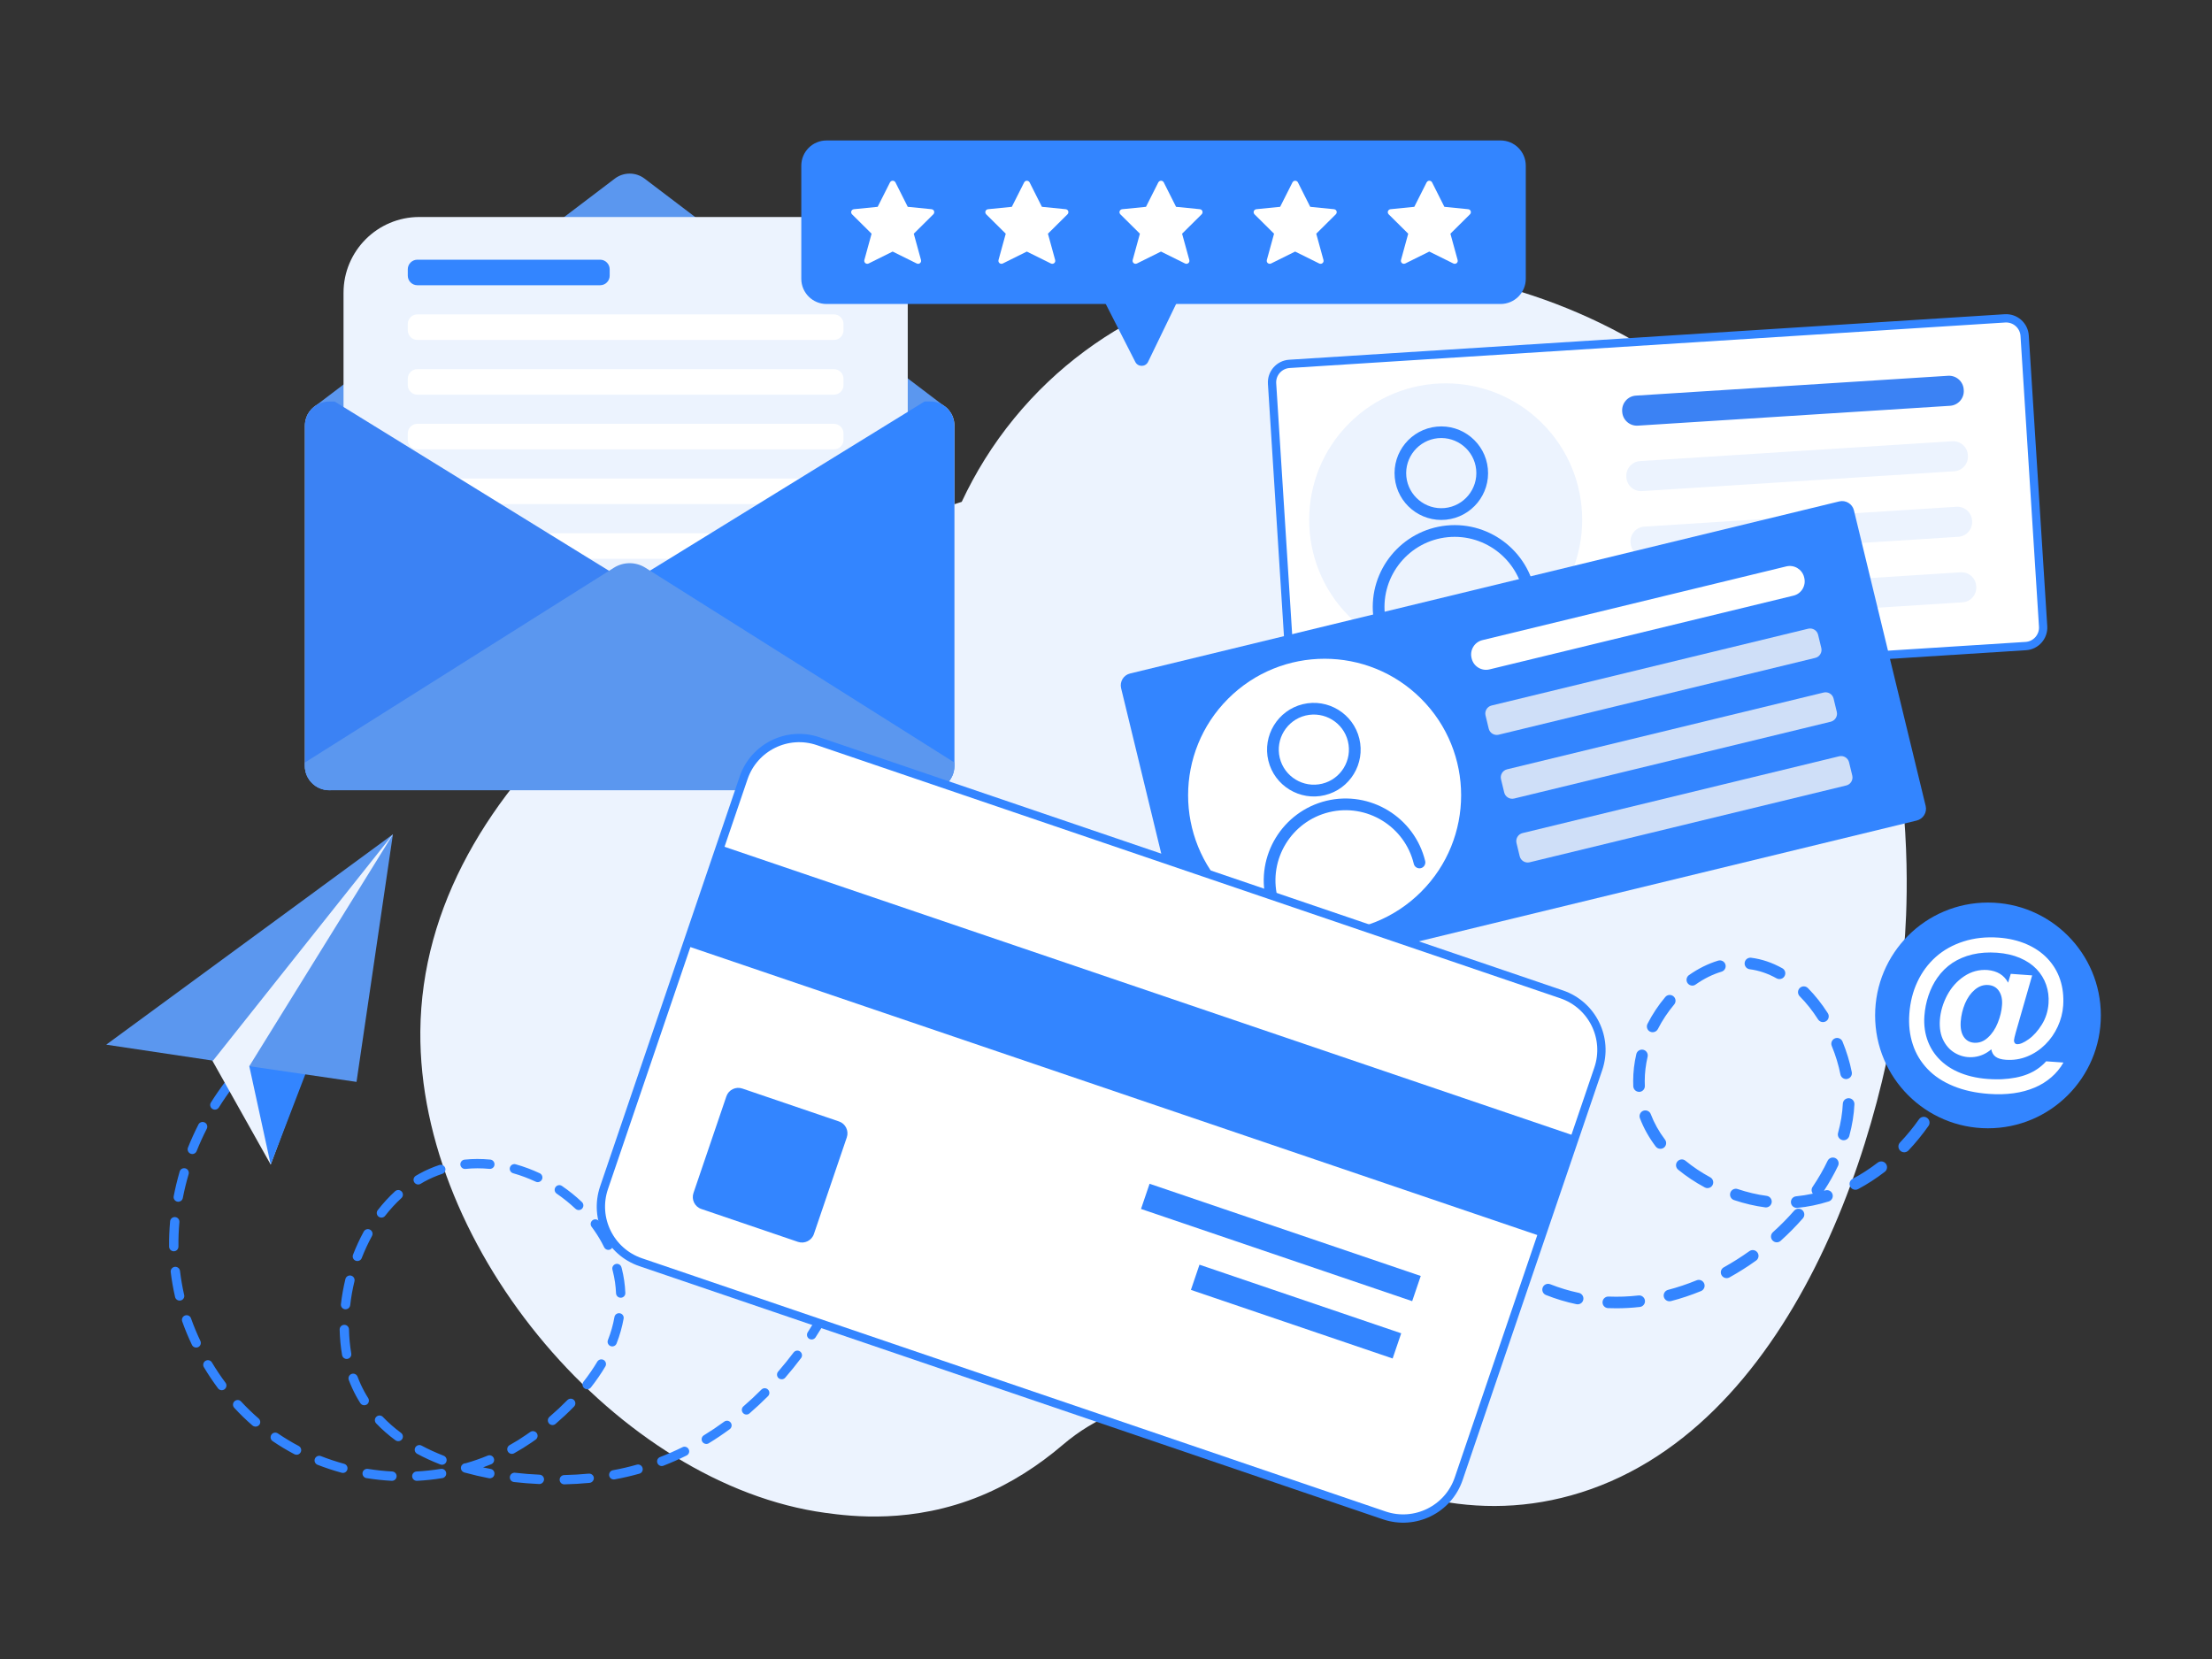 <?xml version="1.0" encoding="utf-8"?>
<!-- Generator: Adobe Illustrator 26.5.0, SVG Export Plug-In . SVG Version: 6.00 Build 0)  -->
<svg version="1.1" id="Layer_1" xmlns="http://www.w3.org/2000/svg" xmlns:xlink="http://www.w3.org/1999/xlink" x="0px" y="0px"
	 viewBox="0 0 4000 3000" style="enable-background:new 0 0 4000 3000;" xml:space="preserve">
<rect x="0" y="0" width="4000" height="3000" fill="#333333" stroke="none"/>
<style type="text/css">
	.st0{fill:#ECF3FE;}
	.st1{fill:#DFE5EA;}
	.st2{fill:#5B97EF;}
	.st3{fill:#FFFFFF;}
	.st4{fill:#3B82F4;}
	.st5{fill:#3385FF;}
	.st6{fill:#FFFFFF;stroke:#3385FF;stroke-width:15;stroke-miterlimit:10;}
	.st7{fill:#CFDFF8;}
</style>
<g>
	<g transform="translate(1078.559, 871.407)">
	</g>
</g>
<g>
	<g transform="translate(750.14, 977.051)">
	</g>
</g>
<g>
	<g transform="translate(858.295, 977.051)">
	</g>
</g>
<g>
	<g transform="translate(629.255, 1063.394)">
	</g>
</g>
<g>
	<g transform="translate(751.068, 1063.394)">
	</g>
</g>
<g>
	<g transform="translate(940.677, 1063.394)">
	</g>
</g>
<g>
	<g transform="translate(1015.52, 1063.394)">
	</g>
</g>
<g>
	<g transform="translate(673.32, 1149.737)">
	</g>
</g>
<g>
	<g transform="translate(946.24, 1149.737)">
	</g>
</g>
<g>
	<g transform="translate(1013.851, 1149.737)">
	</g>
</g>
<g>
	<g transform="translate(1129.545, 1149.737)">
	</g>
</g>
<g>
	<g transform="translate(552.187, 1236.08)">
	</g>
</g>
<g>
	<g transform="translate(778.199, 1236.08)">
	</g>
</g>
<g>
	<g transform="translate(781.92, 1548.438)">
	</g>
</g>
<g>
	<g transform="translate(781.92, 1653.766)">
	</g>
</g>
<g>
	<path class="st0" d="M1739.1,907.5c24.5-52.4,55.6-103,94.6-150.7c306.6-375,909-343.4,1262.2-41.1
		c391.8,335.3,355.5,899.5,347.5,995.9c-27.9,335.4-202,881.4-602.5,992.6c-186.1,51.7-363.6-6.4-518.5-114.2
		c-122.3-85.1-283.6-77.2-400.4,22.6c-44.2,37.7-93.4,69.6-148.1,92.2c-123.8,51.1-234,37.4-281.7,30.9
		c-372.1-51-735.5-474.6-732.1-870.6C764.1,1410.6,1250.5,1062,1739.1,907.5z"/>
	<g>
		<path class="st1" d="M1725.9,770v615c0,0.7,0,1.5-0.1,2.3c0,0.4,0,0.7-0.1,1.1c0,0.3,0,0.7-0.1,1c0,0.1,0,0.3,0,0.4
			c0,0.2-0.1,0.5-0.1,0.7c0,0.5-0.1,1.1-0.2,1.6c-0.1,0.5-0.2,1-0.3,1.5c0,0.2-0.1,0.5-0.2,0.7c0,0.2,0,0.4-0.1,0.6
			c0,0.2-0.1,0.5-0.2,0.7c-0.1,0.5-0.2,0.9-0.4,1.4c0,0.1,0,0.2-0.1,0.2c-0.2,0.8-0.5,1.6-0.7,2.3c0,0,0,0.1,0,0.1
			c-0.1,0.4-0.3,0.8-0.4,1.1c-0.1,0.4-0.3,0.7-0.4,1c0,0.1-0.1,0.2-0.1,0.3c-0.4,1-0.9,2-1.4,2.9c-0.1,0.3-0.3,0.6-0.5,1
			c-0.2,0.3-0.4,0.6-0.5,0.9c-0.2,0.3-0.3,0.6-0.5,0.9c-0.4,0.6-0.7,1.2-1.1,1.8c-0.2,0.4-0.5,0.7-0.7,1.1c-0.6,0.8-1.2,1.6-1.8,2.3
			c-0.5,0.6-0.9,1.1-1.4,1.6c-0.5,0.5-1,1-1.5,1.5c-0.2,0.2-0.5,0.5-0.7,0.7c-0.2,0.2-0.4,0.4-0.7,0.6c-0.2,0.2-0.5,0.5-0.8,0.7
			c-0.1,0.1-0.2,0.1-0.2,0.2c-0.7,0.6-1.4,1.2-2.1,1.7c-0.1,0-0.1,0.1-0.2,0.2c-0.6,0.4-1.1,0.8-1.7,1.2c-0.2,0.1-0.4,0.3-0.6,0.4
			c-0.3,0.2-0.6,0.4-1,0.6c-0.2,0.2-0.5,0.3-0.8,0.5c-0.3,0.2-0.6,0.4-0.9,0.5c-2,1.1-4.1,2.1-6.3,2.9c-0.1,0-0.2,0.1-0.4,0.1
			c-0.1,0-0.3,0.1-0.5,0.1c-0.5,0.2-1,0.4-1.5,0.5c-0.9,0.3-1.8,0.5-2.7,0.7c-0.5,0.1-0.9,0.2-1.4,0.3c-0.3,0.1-0.6,0.1-0.9,0.1
			c-0.4,0.1-0.7,0.1-1.1,0.2c-0.1,0-0.1,0-0.1,0c-0.3,0-0.6,0.1-0.9,0.1c-0.1,0-0.3,0-0.4,0c-0.2,0-0.5,0.1-0.8,0.1
			c-0.1,0-0.3,0-0.5,0c-0.5,0-1.1,0.1-1.6,0.1c-0.8,0-1.6,0.1-2.4,0.1H595.3c-0.8,0-1.6,0-2.4-0.1c-0.5,0-1.1-0.1-1.6-0.1
			c-0.6,0-1.2-0.1-1.8-0.2c-0.4,0-0.7-0.1-1-0.1c-0.9-0.1-1.7-0.3-2.5-0.5c-0.2,0-0.5-0.1-0.7-0.2c-0.9-0.2-1.8-0.4-2.7-0.7
			c-0.5-0.2-1-0.3-1.5-0.5c-2.4-0.8-4.7-1.9-6.9-3c-0.5-0.3-1.1-0.6-1.6-1c-0.6-0.4-1.2-0.7-1.8-1.1c-3.5-2.4-6.7-5.2-9.4-8.5
			c-0.6-0.7-1.2-1.5-1.8-2.4c-2-2.7-3.6-5.6-4.9-8.8c-0.3-0.7-0.6-1.5-0.9-2.2c-0.3-0.7-0.5-1.5-0.7-2.3c-0.2-0.8-0.4-1.6-0.6-2.4
			c-0.2-0.7-0.3-1.5-0.5-2.2c0-0.1,0-0.2-0.1-0.4c-0.1-0.7-0.2-1.5-0.3-2.2c0,0,0-0.1,0-0.2c-0.1-0.6-0.1-1.1-0.1-1.7
			c-0.1-1.1-0.1-2.2-0.1-3.3V770c0-5.3,0.9-10.3,2.6-15c2.7-7.4,7.4-14,13.4-18.9c0.1-0.1,0.2-0.1,0.3-0.2l2.3-1.7
			c7.2-5.1,15.9-8.1,25.4-8.1h1086.6c1.1,0,2.1,0,3.1,0.1c0.2,0,0.4,0,0.6,0c1,0.1,2,0.2,3,0.3c0.2,0,0.5,0.1,0.7,0.1
			c0.9,0.1,1.7,0.3,2.5,0.5c0.2,0,0.4,0.1,0.6,0.1c1,0.2,2,0.5,3,0.9c0.9,0.3,1.9,0.6,2.8,1c1.3,0.5,2.5,1.1,3.7,1.7
			c0.7,0.3,1.4,0.7,2,1.1c1.1,0.6,2.2,1.4,3.3,2.1c0,0,0,0,0,0l2.3,1.7c0.1,0.1,0.2,0.1,0.3,0.2c0.6,0.5,1.1,1,1.7,1.5
			c0.4,0.4,0.8,0.7,1.2,1.1c1.2,1.2,2.4,2.4,3.4,3.8c0.5,0.6,1,1.2,1.4,1.8c1.9,2.5,3.4,5.3,4.7,8.2c0.4,0.8,0.7,1.6,1,2.4
			c0,0,0,0.1,0,0.1c0.5,1.3,0.9,2.7,1.2,4c0.2,0.7,0.3,1.3,0.5,2c0.1,0.5,0.2,1,0.3,1.6c0.1,0.5,0.2,1.1,0.2,1.6
			c0.1,0.6,0.2,1.3,0.2,1.9c0.1,0.5,0.1,1.1,0.1,1.6C1725.9,768.5,1725.9,769.3,1725.9,770z"/>
		<path class="st2" d="M1723.3,755H554c2.7-7.4,7.4-14,13.4-18.9c0.1-0.1,0.2-0.1,0.3-0.2l2.3-1.7l541.7-411.2
			c15.9-12.1,38-12.1,53.9,0l541.7,411.2c0,0,0,0,0,0l2.3,1.7c0.1,0.1,0.2,0.1,0.3,0.2c0.6,0.5,1.1,1,1.7,1.5
			c0.4,0.4,0.8,0.7,1.2,1.1c1.2,1.2,2.4,2.4,3.4,3.8c0.5,0.6,1,1.2,1.4,1.8c1.9,2.5,3.4,5.3,4.7,8.2c0.4,0.8,0.7,1.6,1,2.4
			C1723.2,754.9,1723.3,755,1723.3,755z"/>
		<path class="st0" d="M1641.6,1397H621.2V529.5c0-75.7,61.4-137.1,137.1-137.1h746.1c75.7,0,137.1,61.4,137.1,137.1V1397z"/>
		<path class="st3" d="M1508,614.7H754.7c-9.5,0-17.3-7.8-17.3-17.3v-11.6c0-9.5,7.8-17.3,17.3-17.3H1508c9.5,0,17.3,7.8,17.3,17.3
			v11.6C1525.4,606.9,1517.6,614.7,1508,614.7z"/>
		<path class="st3" d="M1508,713.7H754.7c-9.5,0-17.3-7.8-17.3-17.3v-11.6c0-9.5,7.8-17.3,17.3-17.3H1508c9.5,0,17.3,7.8,17.3,17.3
			v11.6C1525.4,705.8,1517.6,713.7,1508,713.7z"/>
		<path class="st3" d="M1508,812.6H754.7c-9.5,0-17.3-7.8-17.3-17.3v-11.6c0-9.5,7.8-17.3,17.3-17.3H1508c9.5,0,17.3,7.8,17.3,17.3
			v11.6C1525.4,804.8,1517.6,812.6,1508,812.6z"/>
		<path class="st3" d="M1508,911.6H754.7c-9.5,0-17.3-7.8-17.3-17.3v-11.6c0-9.5,7.8-17.3,17.3-17.3H1508c9.5,0,17.3,7.8,17.3,17.3
			v11.6C1525.4,903.7,1517.6,911.6,1508,911.6z"/>
		<path class="st3" d="M1508,1010.5H754.7c-9.5,0-17.3-7.8-17.3-17.3v-11.6c0-9.5,7.8-17.3,17.3-17.3H1508c9.5,0,17.3,7.8,17.3,17.3
			v11.6C1525.4,1002.7,1517.6,1010.5,1508,1010.5z"/>
		<path class="st4" d="M1138.6,1094L1138.6,1094c-1.7,1.9-3.7,3.6-6.1,5l-534.8,330h-2.4c-4.5,0-8.7-0.6-12.8-1.9
			c-0.6-0.2-1.1-0.4-1.7-0.5c-7-2.4-13.3-6.6-18.1-12c-0.5-0.5-0.9-1-1.4-1.6c-1.4-1.6-2.6-3.3-3.7-5.2c-0.4-0.6-0.7-1.2-1.1-1.8
			c-0.3-0.6-0.7-1.3-1-1.9c-2.8-5.8-4.3-12.2-4.3-19.1V770c0-5.3,0.9-10.3,2.6-15c2.7-7.4,7.4-14,13.4-18.9c0.1-0.1,0.2-0.1,0.3-0.2
			l2.3-1.7c7.2-5.1,15.9-8.1,25.4-8.1h10l47,29l432.9,267.1l16.3,10l31.1,19.2c2.3,1.4,4.3,3.1,6.1,5v0
			C1148.3,1066.9,1148.3,1083.5,1138.6,1094z"/>
		<path class="st5" d="M1725.9,770v615c0,0.7,0,1.5-0.1,2.3c0,0.4,0,0.7-0.1,1.1c0,0.3,0,0.7-0.1,1c0,0.1,0,0.3,0,0.4
			c0,0.2-0.1,0.5-0.1,0.7c0,0.5-0.1,1.1-0.2,1.6c-0.1,0.5-0.2,1-0.3,1.5c0,0.1,0,0.2,0,0.2c0,0.1-0.1,0.3-0.1,0.5
			c0,0.2,0,0.4-0.1,0.6c0,0.2-0.1,0.5-0.2,0.7c-0.1,0.5-0.2,0.9-0.4,1.4c0,0.1,0,0.2-0.1,0.2c-0.2,0.8-0.5,1.6-0.7,2.3
			c0,0,0,0.1,0,0.1c-0.1,0.4-0.2,0.7-0.4,1.1c-0.1,0.3-0.2,0.6-0.4,1c0,0.1-0.1,0.2-0.1,0.3c-0.4,1-0.9,2-1.4,2.9
			c-0.1,0.3-0.3,0.6-0.5,1c-0.2,0.3-0.4,0.6-0.5,0.9c-0.2,0.3-0.3,0.6-0.5,0.9c-0.4,0.6-0.7,1.2-1.1,1.8c-0.2,0.4-0.5,0.7-0.7,1.1
			c-0.6,0.8-1.2,1.6-1.8,2.3c-0.5,0.6-0.9,1.1-1.4,1.6c-0.5,0.5-1,1-1.5,1.5c-0.2,0.2-0.5,0.5-0.7,0.7c-0.2,0.2-0.4,0.4-0.7,0.6
			c-0.2,0.2-0.5,0.5-0.8,0.7c-0.1,0.1-0.2,0.1-0.2,0.2c-0.7,0.6-1.4,1.2-2.1,1.7c-0.1,0-0.1,0.1-0.2,0.2c-0.6,0.4-1.1,0.8-1.7,1.2
			c-0.2,0.1-0.4,0.3-0.6,0.4c-0.3,0.2-0.6,0.4-1,0.6c-0.2,0.2-0.5,0.3-0.8,0.5c-0.3,0.2-0.6,0.4-0.9,0.5c-2,1.1-4.1,2.1-6.3,2.9
			c-0.1,0-0.3,0.1-0.4,0.1c-0.1,0-0.3,0.1-0.5,0.1c-0.5,0.2-1,0.4-1.5,0.5c-0.9,0.3-1.8,0.5-2.7,0.7c-0.5,0.1-0.9,0.2-1.4,0.3
			c-0.3,0.1-0.6,0.1-0.9,0.1c-0.4,0.1-0.7,0.1-1.1,0.2h-0.1c-0.3,0-0.6,0.1-0.9,0.1c-0.1,0-0.3,0-0.4,0c-0.2,0-0.5,0.1-0.8,0.1
			c-0.1,0-0.3,0-0.5,0c-0.5,0-1.1,0.1-1.6,0.1c-0.8,0-1.6,0.1-2.4,0.1h-2.4l-534.8-330c-2.3-1.4-4.3-3.1-6-5v0
			c-9.7-10.6-9.7-27.1,0-37.7v0c1.7-1.9,3.7-3.6,6-5l31-19.2l16.3-10L1624.9,755l47-29h10c1.1,0,2.1,0,3.1,0.1c0.2,0,0.4,0,0.6,0
			c1,0.1,2,0.2,3,0.3c0.2,0,0.5,0.1,0.7,0.1c0.9,0.1,1.7,0.3,2.5,0.5c0.2,0,0.4,0.1,0.6,0.1c1,0.2,2,0.5,3,0.9
			c0.9,0.3,1.9,0.6,2.8,1c1.3,0.5,2.5,1.1,3.7,1.7c0.7,0.3,1.4,0.7,2,1.1c1.1,0.6,2.2,1.4,3.3,2.1c0,0,0,0,0,0l2.3,1.7
			c0.1,0.1,0.2,0.1,0.3,0.2c0.6,0.5,1.1,1,1.7,1.5c0.4,0.4,0.8,0.7,1.2,1.1c1.2,1.2,2.4,2.4,3.4,3.8c0.5,0.6,1,1.2,1.4,1.8
			c1.9,2.5,3.4,5.3,4.7,8.2c0.4,0.8,0.7,1.6,1,2.4c0,0,0,0.1,0,0.1c0.5,1.3,0.9,2.7,1.2,4c0.2,0.7,0.3,1.3,0.5,2
			c0.1,0.5,0.2,1,0.3,1.6c0.1,0.5,0.2,1.1,0.2,1.6c0.1,0.6,0.2,1.3,0.2,1.9c0.1,0.5,0.1,1.1,0.1,1.6
			C1725.9,768.5,1725.9,769.3,1725.9,770z"/>
		<path class="st2" d="M1725.9,1378.9v6.1c0,24.3-19.7,44-44,44H595.3c-24.3,0-44-19.7-44-44v-6.1l558.9-352.3
			c17.4-10.9,39.4-10.9,56.8,0L1725.9,1378.9z"/>
		<path class="st5" d="M1085.2,515.8H754.7c-9.5,0-17.3-7.8-17.3-17.3v-11.6c0-9.5,7.8-17.3,17.3-17.3h330.5
			c9.5,0,17.3,7.8,17.3,17.3v11.6C1102.6,507.9,1094.8,515.8,1085.2,515.8z"/>
	</g>
	<g>
		<path class="st5" d="M1241.9,2631.8c-0.1,0.1-0.2,0.1-0.3,0.2c-13.7,6.8-27.8,13-41.9,18.5c-4.4,1.7-9.2-0.5-10.9-4.8
			c-1.7-4.4,0.5-9.3,4.8-10.9c13.7-5.3,27.3-11.3,40.5-17.8c4.2-2.1,9.2-0.4,11.3,3.8C1247.4,2624.8,1245.9,2629.7,1241.9,2631.8z
			 M1281.3,2610.1c-3.9,2.1-8.9,0.8-11.3-3c-2.4-4-1.2-9.2,2.8-11.6c12.4-7.6,24.8-15.9,36.8-24.7c3.8-2.8,9-2,11.8,1.8
			c2.8,3.8,1.9,9-1.8,11.8c-12.4,9.1-25.1,17.7-38,25.5C1281.5,2609.9,1281.4,2610,1281.3,2610.1z M1157.9,2664.2
			c-0.5,0.3-1.1,0.5-1.8,0.7c-14.6,4.1-29.7,7.6-44.7,10.3c-4.6,0.8-9-2.2-9.8-6.8s2.2-9,6.8-9.8c14.5-2.6,29-6,43.1-10
			c4.5-1.3,9.2,1.4,10.4,5.8C1163.1,2658.4,1161.3,2662.4,1157.9,2664.2z M1353.9,2556.9c-3.4,1.9-7.8,1.2-10.4-1.9
			c-3-3.5-2.7-8.9,0.9-11.9c11.1-9.6,22-19.8,32.5-30.3c3.3-3.3,8.6-3.3,11.9,0c3.3,3.3,3.3,8.6,0,11.9
			c-10.8,10.8-22,21.3-33.4,31.1C1354.9,2556.3,1354.4,2556.6,1353.9,2556.9z M1417.6,2493.2c-3,1.6-6.8,1.3-9.6-1
			c-3.5-3.1-3.9-8.4-0.9-11.9c9.6-11.1,19-22.8,28-34.6c2.8-3.7,8.1-4.5,11.8-1.7c3.7,2.8,4.5,8.1,1.7,11.8
			c-9.1,12.1-18.8,24.1-28.7,35.5C1419.2,2492.1,1418.4,2492.7,1417.6,2493.2z M1069.4,2680.5c-1,0.5-2.1,0.9-3.2,1
			c-14.8,1.4-30.1,2.3-45.6,2.7c-4.7,0.1-8.5-3.6-8.6-8.2c-0.1-4.7,3.6-8.5,8.3-8.6c15.1-0.4,30-1.2,44.4-2.6c4.6-0.4,8.8,3,9.2,7.6
			C1074.1,2675.7,1072.3,2678.9,1069.4,2680.5z M1471.7,2421.2c-2.6,1.4-6,1.4-8.6-0.3c-3.9-2.5-5-7.8-2.5-11.7
			c7.3-11.3,14.1-22.6,20-33.4c2.2-4.1,7.4-5.6,11.5-3.3c4.1,2.2,5.6,7.4,3.3,11.5c-6.1,11.2-13.1,22.8-20.7,34.5
			C1474,2419.6,1472.9,2420.5,1471.7,2421.2z M979.3,2682.6c-1.3,0.7-2.8,1.1-4.4,1c-15.3-0.7-30.6-1.9-45.5-3.6
			c-4.6-0.5-8-4.7-7.4-9.4c0.5-4.6,4.7-7.9,9.4-7.4c14.5,1.7,29.4,2.8,44.3,3.5c4.7,0.2,8.3,4.2,8.1,8.8
			C983.6,2678.6,981.8,2681.2,979.3,2682.6z M889.8,2672.2c-1.7,0.9-3.6,1.3-5.6,0.9c-14.6-2.8-28.9-6.1-42.6-9.9
			c-1-0.1-2-0.4-2.9-0.9c-3.9-1.6-6.1-5.9-4.9-10.1c1.1-3.9,4.7-6.3,8.5-6.2c13.5-3.9,26.8-8.5,39.6-13.8c4.3-1.8,9.2,0.3,11,4.6
			c1.8,4.3-0.2,9.2-4.6,11c-4.9,2-9.8,3.9-14.8,5.7c4.6,1,9.2,1.9,13.8,2.8c4.6,0.9,7.6,5.3,6.7,9.9
			C893.6,2669,892,2671.1,889.8,2672.2z M929.7,2628c-4.1,2.2-9.2,0.8-11.4-3.3c-2.3-4.1-0.8-9.2,3.3-11.5c10.3-5.7,20.4-12,30-18.7
			c2-1.4,4.3-3,7.2-5c3.7-2.7,9.1-1.8,11.8,2c2.7,3.8,1.8,9.1-2,11.8c-2.9,2.1-5.3,3.8-7.1,5C951.1,2615.4,940.5,2622,929.7,2628
			C929.7,2628,929.7,2628,929.7,2628z M1003.2,2575.9c-3.4,1.9-7.8,1.2-10.5-1.9c-3-3.5-2.6-8.9,0.9-11.9
			c11.4-9.8,22.3-20,32.4-30.3c3.3-3.3,8.6-3.4,11.9-0.2c3.3,3.3,3.4,8.6,0.2,11.9c-10.4,10.7-21.7,21.2-33.5,31.4
			C1004.2,2575.3,1003.7,2575.7,1003.2,2575.9z M802.6,2672c-0.8,0.4-1.7,0.8-2.7,0.9c-15,2.5-30.4,4.1-45.7,4.9
			c-4.7,0.2-8.6-3.3-8.9-8c-0.2-4.7,3.3-8.6,8-8.9c14.7-0.8,29.5-2.4,43.8-4.7c4.6-0.8,8.9,2.4,9.7,7
			C807.5,2666.8,805.7,2670.3,802.6,2672z M1065.9,2511.2c-2.9,1.6-6.5,1.4-9.3-0.8c-3.7-2.9-4.3-8.2-1.4-11.9
			c9.3-11.9,17.7-24.1,24.9-36.2c2.4-4,7.6-5.3,11.6-3c4,2.4,5.3,7.6,3,11.6c-7.5,12.7-16.3,25.5-26.1,38
			C1067.7,2510,1066.8,2510.7,1065.9,2511.2z M803.3,2647.7c-2.1,1.2-4.7,1.4-7.1,0.5c-14.7-5.7-28.8-12.2-41.8-19.2
			c-4.1-2.2-5.7-7.3-3.5-11.4c2.2-4.1,7.3-5.7,11.4-3.5c12.5,6.7,25.9,12.8,40,18.3c4.3,1.7,6.5,6.6,4.8,10.9
			C806.3,2645.3,805,2646.8,803.3,2647.7z M712.8,2676.8c-1.3,0.7-2.9,1.1-4.5,1c-15.2-0.8-30.6-2.5-45.7-4.9
			c-4.6-0.7-7.7-5.1-7-9.7c0.7-4.6,5.1-7.7,9.7-7c14.5,2.3,29.3,3.9,43.9,4.7c4.7,0.3,8.2,4.2,8,8.9
			C717.1,2672.8,715.3,2675.4,712.8,2676.8z M1111.2,2433.7c-2.1,1.2-4.7,1.4-7.1,0.5c-4.3-1.7-6.5-6.6-4.8-10.9
			c5.4-13.8,9.4-27.8,11.8-41.7c0.8-4.6,5.2-7.6,9.8-6.8c4.6,0.8,7.7,5.2,6.8,9.8c-2.7,14.9-6.9,30-12.7,44.8
			C1114.2,2431.3,1112.9,2432.8,1111.2,2433.7z M624.1,2662.5c-1.8,1-4.1,1.3-6.3,0.7c-14.8-4-29.4-8.9-43.6-14.4
			c-4.3-1.7-6.5-6.6-4.8-10.9c1.7-4.3,6.6-6.5,10.9-4.8c13.6,5.3,27.7,10,41.9,13.9c4.5,1.2,7.2,5.9,5.9,10.4
			C627.5,2659.6,626,2661.4,624.1,2662.5z M724.2,2605.1c-2.8,1.5-6.3,1.4-9.1-0.6c-12.8-9.4-24.5-19.7-34.9-30.6
			c-3.2-3.4-3.1-8.7,0.3-11.9c3.4-3.2,8.7-3.1,11.9,0.3c9.7,10.2,20.7,19.8,32.7,28.7c3.8,2.8,4.6,8.1,1.8,11.8
			C726.2,2603.7,725.3,2604.5,724.2,2605.1z M1126.5,2345.7c-1.1,0.6-2.4,1-3.7,1c-4.7,0.2-8.6-3.4-8.8-8.1
			c-0.6-13.4-2.5-26.9-5.9-40.2l-0.6-2.4c-1.2-4.5,1.5-9.1,6-10.3c4.5-1.2,9.1,1.5,10.3,6l0.7,2.5c3.6,14.4,5.7,29.1,6.3,43.6
			C1131.1,2341.2,1129.3,2344.2,1126.5,2345.7z M540.4,2629.6c-2.4,1.3-5.4,1.4-8,0.1c-13.5-7.1-26.8-15.1-39.4-23.7
			c-3.9-2.6-4.8-7.9-2.2-11.7c2.6-3.9,7.9-4.8,11.7-2.2c12.1,8.2,24.8,15.9,37.7,22.7c4.1,2.2,5.7,7.3,3.5,11.4
			C543,2627.6,541.8,2628.8,540.4,2629.6z M662.7,2540.1c-3.9,2.1-8.8,0.9-11.2-2.9c-2.6-4.1-5.1-8.3-7.4-12.5
			c-5.1-9.4-9.6-19.2-13.4-29.3c-1.6-4.4,0.6-9.2,5-10.9c4.4-1.6,9.2,0.6,10.9,5c3.5,9.3,7.6,18.4,12.4,27.1
			c2.1,3.9,4.4,7.8,6.8,11.6c2.5,3.9,1.3,9.2-2.6,11.7C663,2540,662.8,2540.1,662.7,2540.1z M1104.1,2259.1
			c-0.1,0.1-0.2,0.1-0.3,0.2c-4.2,2.1-9.2,0.3-11.3-3.9c-1.4-2.9-2.9-5.8-4.5-8.7c-5.3-9.7-11.4-19.2-18.2-28.3
			c-2.8-3.7-2-9,1.7-11.8c3.7-2.8,9-2,11.8,1.7c7.3,9.7,13.8,19.9,19.5,30.3c1.7,3.1,3.3,6.2,4.9,9.3
			C1109.6,2252.1,1108,2257,1104.1,2259.1z M466.2,2578.8c-3,1.6-6.8,1.3-9.6-1c-11.5-9.9-22.6-20.7-33-32c-3.2-3.4-3-8.8,0.5-11.9
			c3.4-3.2,8.8-3,11.9,0.5c10,10.8,20.7,21.1,31.7,30.7c3.5,3.1,3.9,8.4,0.9,11.9C467.8,2577.7,467,2578.4,466.2,2578.8z
			 M631,2456.4c-0.8,0.4-1.7,0.7-2.6,0.9c-4.6,0.8-9-2.3-9.8-6.9c-2.6-14.8-4-30.3-4.4-46.1c-0.1-4.7,3.6-8.5,8.3-8.6
			c4.7-0.1,8.5,3.6,8.6,8.3c0.3,14.9,1.7,29.6,4.1,43.5C635.9,2451.2,634.1,2454.7,631,2456.4z M1050.6,2187.2
			c-3.1,1.7-7.1,1.3-9.9-1.3c-10.5-9.9-21.9-19.1-34-27.4c-3.9-2.6-4.9-7.9-2.2-11.7c2.6-3.9,7.9-4.9,11.7-2.2
			c12.8,8.7,25,18.5,36.1,29.1c3.4,3.2,3.5,8.6,0.3,11.9C1052,2186.3,1051.3,2186.8,1050.6,2187.2z M405,2512.9
			c-3.6,2-8.3,1-10.8-2.4c-9-12.1-17.6-24.9-25.5-38.1c-2.4-4-1.1-9.2,2.9-11.6c4.1-2.4,9.2-1.1,11.6,2.9
			c7.6,12.7,15.9,25.1,24.6,36.7c2.8,3.7,2,9-1.7,11.8C405.7,2512.5,405.4,2512.7,405,2512.9z M628.9,2366.6c-1.5,0.8-3.2,1.2-5,1
			c-4.6-0.5-8-4.7-7.4-9.3c1.7-15.2,4.5-30.4,8.1-45.4c1.1-4.5,5.7-7.3,10.2-6.2c4.5,1.1,7.3,5.7,6.2,10.2
			c-3.5,14.3-6.1,28.8-7.7,43.3C632.9,2363,631.2,2365.4,628.9,2366.6z M976.4,2136.7c-2.3,1.2-5.1,1.4-7.6,0.2
			c-13.3-6.2-27-11.4-40.9-15.3c-4.5-1.3-7.1-5.9-5.8-10.4c1.3-4.5,5.9-7.1,10.4-5.8c14.7,4.1,29.4,9.6,43.5,16.2
			c4.2,2,6,7,4.1,11.2C979.2,2134.6,977.9,2135.9,976.4,2136.7z M650.3,2279.3c-2.1,1.1-4.7,1.4-7.1,0.5c-4.4-1.7-6.5-6.6-4.8-10.9
			c5.6-14.5,12.1-28.6,19.4-41.9c2.3-4.1,7.4-5.6,11.5-3.3c4.1,2.3,5.6,7.4,3.3,11.5c-6.9,12.6-13.1,26-18.5,39.8
			C653.4,2276.9,652,2278.4,650.3,2279.3z M358.8,2435.8c-0.1,0.1-0.3,0.2-0.4,0.2c-4.2,2-9.3,0.2-11.3-4
			c-6.7-14-12.6-28.3-17.6-42.4c-1.6-4.4,0.7-9.2,5.1-10.8c4.4-1.6,9.2,0.7,10.8,5.1c4.8,13.6,10.5,27.3,16.9,40.8
			C364.3,2428.8,362.7,2433.7,358.8,2435.8z M890,2112.7c-1.4,0.8-3.1,1.2-4.9,1c-14.6-1.4-29.2-1.4-43.3,0.1
			c-4.6,0.5-8.8-2.9-9.3-7.5c-0.5-4.6,2.9-8.8,7.5-9.3c15.2-1.6,30.9-1.6,46.6-0.1c4.6,0.4,8,4.6,7.6,9.2
			C894.1,2108.9,892.4,2111.4,890,2112.7z M693.8,2200.8c-2.9,1.6-6.5,1.4-9.2-0.7c-3.7-2.8-4.4-8.2-1.5-11.8
			c9.7-12.5,20.2-24,31.4-34.2c3.4-3.1,8.8-2.9,11.9,0.6c3.1,3.4,2.9,8.8-0.6,11.9c-10.4,9.5-20.3,20.3-29.4,32
			C695.7,2199.5,694.8,2200.3,693.8,2200.8z M801.1,2122.1c-0.4,0.2-0.9,0.4-1.4,0.6c-11.1,3.7-22,8.4-32.4,14.1
			c-2.1,1.1-4.5,2.5-6.7,3.9c-4,2.5-9.2,1.1-11.6-2.9c-2.4-4-1.1-9.2,2.9-11.6c2.4-1.4,5.1-2.8,7.3-4.2
			c11.3-6.2,23.1-11.3,35.2-15.3c4.4-1.5,9.2,0.9,10.7,5.4C806.4,2116,804.6,2120.2,801.1,2122.1z M328.9,2350.9
			c-0.7,0.4-1.4,0.6-2.2,0.8c-4.5,1-9.1-1.8-10.1-6.3c-3.4-14.8-6.1-30-7.9-45.2c-0.6-4.6,2.8-8.8,7.4-9.4c4.6-0.5,8.8,2.8,9.4,7.4
			c1.7,14.6,4.3,29.2,7.5,43.4C334,2345.4,332.2,2349.2,328.9,2350.9z M318.3,2261.7c-1.2,0.6-2.5,1-3.9,1c-4.7,0.1-8.5-3.7-8.6-8.3
			c-0.2-15.2,0.4-30.6,1.8-45.9c0.4-4.6,4.5-8.1,9.2-7.6c4.6,0.4,8.1,4.5,7.6,9.2c-1.3,14.7-1.9,29.5-1.7,44.1
			C322.7,2257.4,320.9,2260.3,318.3,2261.7z M326.4,2172.1c-1.7,0.9-3.6,1.3-5.6,0.9c-4.6-0.9-7.6-5.3-6.7-9.9
			c2.9-14.9,6.5-29.9,10.8-44.6c1.3-4.5,6-7,10.5-5.7c4.5,1.3,7,6,5.7,10.5c-4.2,14.2-7.7,28.6-10.5,43
			C330.1,2168.9,328.5,2171,326.4,2172.1z M351.8,2085.8c-2.1,1.2-4.8,1.4-7.2,0.4c-4.3-1.7-6.4-6.6-4.7-11
			c5.6-14.1,12-28.1,18.9-41.7c2.1-4.2,7.2-5.8,11.4-3.7c4.2,2.1,5.8,7.2,3.7,11.4c-6.7,13.2-12.9,26.7-18.3,40.3
			C354.8,2083.4,353.5,2084.9,351.8,2085.8z M392.6,2005.6c-2.6,1.4-5.9,1.4-8.5-0.3c-4-2.5-5.2-7.7-2.7-11.6
			c8-12.8,16.8-25.5,26-37.7c2.8-3.7,8.1-4.5,11.8-1.7c3.7,2.8,4.5,8.1,1.7,11.8c-8.9,11.8-17.4,24.1-25.1,36.5
			C394.9,2003.9,393.9,2004.9,392.6,2005.6z M446.8,1933.7c-3.1,1.7-7,1.3-9.7-1.1c-3.5-3.1-3.8-8.5-0.7-11.9
			c10.1-11.3,20.9-22.3,31.9-32.7c3.4-3.2,8.7-3,11.9,0.3c3.2,3.4,3,8.7-0.3,11.9c-10.7,10.1-21.1,20.8-30.9,31.7
			C448.4,1932.6,447.6,1933.2,446.8,1933.7z"/>
		<g>
			<g>
				<g>
					<polygon class="st0" points="489.5,2105.9 335.3,1831.2 710.5,1508.8 					"/>
					<path class="st2" d="M385.2,1918c1.6-2.3,325.3-409.2,325.3-409.2l-518.4,380.3L385.2,1918z"/>
					<polygon class="st5" points="450.8,1928 489.5,2105.9 593.2,1835.6 					"/>
					<polygon class="st2" points="450.8,1928 644.7,1956.4 710.5,1508.8 					"/>
				</g>
			</g>
		</g>
	</g>
	<g>
		<g>
			<path class="st6" d="M3663.2,1168.3l-1293.9,82.3c-18.4,1.2-34.5-12.9-35.6-31.4l-33.4-525.6c-1.2-18.4,12.9-34.5,31.4-35.6
				l1293.9-82.3c18.4-1.2,34.5,12.9,35.6,31.4l33.4,525.6C3695.8,1151.1,3681.7,1167.2,3663.2,1168.3z"/>
			<path class="st4" d="M3526.3,733.8l-564.6,35.9c-14.6,0.9-27.3-10.2-28.2-24.8l-0.1-1.3c-0.9-14.6,10.2-27.3,24.8-28.2
				l564.6-35.9c14.6-0.9,27.3,10.2,28.2,24.8l0.1,1.3C3552.1,720.2,3540.9,732.8,3526.3,733.8z"/>
			<path class="st0" d="M3533.8,852.2l-564.6,35.9c-14.6,0.9-27.3-10.2-28.2-24.8l-0.1-1.3c-0.9-14.6,10.2-27.3,24.8-28.2
				l564.6-35.9c14.6-0.9,27.3,10.2,28.2,24.8l0.1,1.3C3559.6,838.6,3548.4,851.3,3533.8,852.2z"/>
			<path class="st0" d="M3541.4,970.7l-564.6,35.9c-14.6,0.9-27.3-10.2-28.2-24.8l-0.1-1.3c-0.9-14.6,10.2-27.3,24.8-28.2
				l564.6-35.9c14.6-0.9,27.3,10.2,28.2,24.8l0.1,1.3C3567.1,957.1,3555.9,969.8,3541.4,970.7z"/>
			<path class="st0" d="M3548.9,1089.2l-564.6,35.9c-14.6,0.9-27.3-10.2-28.2-24.8l-0.1-1.3c-0.9-14.6,10.2-27.3,24.8-28.2
				l564.6-35.9c14.6-0.9,27.3,10.2,28.2,24.8l0.1,1.3C3574.6,1075.6,3563.5,1088.2,3548.9,1089.2z"/>
			<g>
				
					<ellipse transform="matrix(0.707 -0.707 0.707 0.707 101.215 2124.072)" class="st0" cx="2614.6" cy="939.9" rx="246.9" ry="246.9"/>
				<g>
					<g>
						<path class="st5" d="M2614.7,939.8c-46.4,4.6-87.9-29.4-92.5-75.8c-4.6-46.4,29.4-87.9,75.8-92.5
							c46.4-4.6,87.9,29.4,92.5,75.8S2661.1,935.2,2614.7,939.8z M2600,792.4c-34.8,3.5-60.3,34.6-56.9,69.4
							c3.5,34.8,34.6,60.3,69.4,56.9c34.8-3.5,60.3-34.6,56.9-69.4S2634.9,789,2600,792.4z"/>
					</g>
					<g>
						<path class="st5" d="M2768.3,1094.6c-5.8,0.6-11-3.7-11.6-9.5c-6.9-69.6-69.2-120.6-138.8-113.7
							c-69.6,6.9-120.6,69.2-113.7,138.8c0.6,5.8-3.7,11-9.5,11.6c-5.8,0.6-11-3.7-11.6-9.5c-8.1-81.2,51.5-153.9,132.7-162
							s153.9,51.5,162,132.7C2778.3,1088.8,2774,1094,2768.3,1094.6z"/>
					</g>
				</g>
			</g>
		</g>
	</g>
	<g>
		<g>
			<path class="st5" d="M3466,1483.8L2183.5,1795c-11.7,2.8-23.7-4.4-26.5-16.2l-129.7-534.4c-2.8-11.7,4.4-23.7,16.2-26.5
				L3326,906.7c11.7-2.8,23.7,4.4,26.5,16.2l129.7,534.4C3485.1,1469,3477.8,1480.9,3466,1483.8z"/>
			<g>
				
					<ellipse transform="matrix(0.707 -0.707 0.707 0.707 -315.099 2115.184)" class="st3" cx="2395.7" cy="1438" rx="246.9" ry="246.9"/>
				<g>
					<g>
						<path class="st5" d="M2395.8,1437.9c-45.3,11-91.2-17-102.2-62.3s17-91.2,62.3-102.2c45.3-11,91.2,17,102.2,62.3
							C2469.1,1381.1,2441.1,1426.9,2395.8,1437.9z M2360.9,1293.9c-34,8.3-54.9,42.6-46.7,76.6c8.3,34,42.6,54.9,76.6,46.7
							s54.9-42.6,46.7-76.6S2394.9,1285.7,2360.9,1293.9z"/>
					</g>
					<g>
						<path class="st5" d="M2569.4,1569.9c-5.7,1.4-11.5-2.1-12.8-7.8c-16.5-68-85.2-109.9-153.2-93.4
							c-68,16.5-109.9,85.2-93.4,153.2c1.4,5.7-2.1,11.5-7.8,12.8s-11.5-2.1-12.8-7.8c-19.2-79.3,29.7-159.5,109-178.8
							c79.3-19.2,159.5,29.7,178.8,109C2578.5,1562.8,2574.9,1568.6,2569.4,1569.9z"/>
					</g>
				</g>
			</g>
			<path class="st3" d="M3243.2,1077.1l-549.8,133.4c-14.2,3.4-28.6-5.3-32.1-19.5l-0.3-1.3c-3.4-14.2,5.3-28.6,19.5-32.1
				l549.8-133.4c14.2-3.4,28.6,5.3,32.1,19.5l0.3,1.3C3266.2,1059.2,3257.4,1073.7,3243.2,1077.1z"/>
			<path class="st7" d="M3282.5,1189.7L2710,1328.6c-7.9,1.9-16-3-17.9-10.9l-5.8-24c-1.9-7.9,3-16,10.9-17.9l572.6-138.9
				c7.9-1.9,16,3,17.9,10.9l5.8,24C3295.4,1179.7,3290.5,1187.8,3282.5,1189.7z"/>
			<path class="st7" d="M3310.5,1305.1L2738,1444c-7.9,1.9-16-3-17.9-10.9l-5.8-24c-1.9-7.9,3-16,10.9-17.9l572.6-138.9
				c7.9-1.9,16,3,17.9,10.9l5.8,24C3323.4,1295.1,3318.5,1303.1,3310.5,1305.1z"/>
			<path class="st7" d="M3338.5,1420.4L2766,1559.3c-7.9,1.9-16-3-17.9-10.9l-5.8-24c-1.9-7.9,3-16,10.9-17.9l572.6-138.9
				c7.9-1.9,16,3,17.9,10.9l5.8,24C3351.4,1410.4,3346.5,1418.5,3338.5,1420.4z"/>
		</g>
	</g>
	<path class="st5" d="M2922.8,2365.8c-5,0-10-0.1-14.9-0.3c-5.8-0.2-10.3-5.1-10-10.9c0.2-5.8,5.2-10.3,10.9-10
		c17.9,0.7,36,0.1,54.2-2c5.7-0.7,10.9,3.5,11.6,9.2c0.7,5.7-3.5,10.9-9.2,11.6C2951.1,2365,2936.8,2365.8,2922.8,2365.8z
		 M2852.9,2358.6c-0.7,0-1.4-0.1-2.2-0.2c-18.7-3.9-37.2-9.5-55.1-16.6c-5.4-2.1-8-8.2-5.9-13.6c2.1-5.4,8.2-8,13.6-5.9
		c16.8,6.6,34.2,11.9,51.7,15.6c5.7,1.2,9.3,6.8,8.1,12.4C2862.1,2355.3,2857.8,2358.6,2852.9,2358.6z M3018.9,2353.1
		c-4.7,0-8.9-3.1-10.1-7.8c-1.5-5.6,1.9-11.3,7.5-12.8c17.2-4.5,34.6-10.3,51.7-17.3c5.4-2.2,11.5,0.4,13.7,5.8
		c2.2,5.4-0.4,11.5-5.8,13.7c-17.9,7.3-36.1,13.4-54.3,18.1C3020.7,2353,3019.8,2353.1,3018.9,2353.1z M2749.4,2317.9
		c-1.8,0-3.7-0.5-5.3-1.5c-16-9.5-31.9-20.6-47-32.9c-4.5-3.6-5.2-10.2-1.5-14.7c3.6-4.5,10.2-5.2,14.7-1.5
		c14.4,11.6,29.3,22.1,44.5,31.1c5,3,6.6,9.4,3.6,14.4C2756.5,2316.1,2753,2317.9,2749.4,2317.9z M3122.3,2311.3
		c-3.7,0-7.3-1.9-9.2-5.4c-2.8-5.1-1-11.4,4.1-14.2c15.8-8.8,31.3-18.6,46.2-29.2c4.7-3.4,11.2-2.3,14.6,2.4
		c3.4,4.7,2.3,11.3-2.4,14.6c-15.5,11.1-31.7,21.3-48.2,30.5C3125.7,2310.9,3124,2311.3,3122.3,2311.3z M2662.6,2248
		c-2.8,0-5.5-1.1-7.6-3.2c-12.9-13.4-25.3-28-37.1-43.3c-3.5-4.6-2.7-11.2,1.9-14.7c4.6-3.5,11.2-2.7,14.7,1.9
		c11.3,14.7,23.3,28.7,35.6,41.6c4,4.2,3.9,10.8-0.3,14.8C2667.8,2247.1,2665.2,2248,2662.6,2248z M3213,2246.5
		c-2.9,0-5.7-1.2-7.8-3.5c-3.9-4.3-3.5-10.9,0.8-14.8c13.6-12.3,26.6-25.4,38.4-38.9c3.8-4.3,10.4-4.8,14.8-1
		c4.3,3.8,4.8,10.4,1,14.8c-12.4,14.1-25.9,27.8-40.1,40.6C3218,2245.6,3215.5,2246.5,3213,2246.5z M3249,2184.2
		c-5.3,0-9.9-4-10.4-9.5c-0.6-5.8,3.6-10.9,9.4-11.4c10-1,20.1-2.6,30.2-4.8c-2.7-3.5-3.1-8.5-0.4-12.3
		c10.4-15.4,19.5-31.2,27.1-47.1c2.5-5.2,8.8-7.4,14-4.9c5.2,2.5,7.4,8.8,4.9,14c-7.3,15.2-15.8,30.3-25.5,45.1
		c0.8-0.2,1.6-0.5,2.4-0.7c5.6-1.7,11.4,1.4,13.1,6.9c1.7,5.5-1.4,11.4-6.9,13.1c-18.7,5.9-37.8,9.8-56.8,11.6
		C3249.7,2184.2,3249.4,2184.2,3249,2184.2z M3193.3,2183.4c-0.4,0-0.9,0-1.3-0.1c-18.3-2.4-37.3-6.8-56.4-13.2
		c-5.5-1.8-8.4-7.8-6.6-13.3c1.8-5.5,7.8-8.5,13.3-6.6c17.8,5.9,35.4,10.1,52.4,12.3c5.7,0.7,9.8,6,9.1,11.7
		C3203,2179.6,3198.5,2183.4,3193.3,2183.4z M2594.4,2159.6c-3.5,0-6.9-1.8-8.9-4.9c-10.2-16.3-19.5-33-27.8-49.7
		c-2.6-5.2-0.5-11.5,4.7-14c5.2-2.6,11.5-0.5,14,4.7c8,16.1,17,32.2,26.8,47.9c3.1,4.9,1.6,11.4-3.3,14.4
		C2598.2,2159.1,2596.3,2159.6,2594.4,2159.6z M3355.1,2151.5c-3.8,0-7.4-2-9.3-5.6c-2.7-5.1-0.8-11.5,4.3-14.2
		c15.7-8.3,30.9-18.2,45.4-29.3c4.6-3.5,11.2-2.7,14.7,1.9c3.5,4.6,2.7,11.2-1.9,14.7c-15.4,11.9-31.7,22.4-48.3,31.3
		C3358.5,2151.1,3356.8,2151.5,3355.1,2151.5z M3087.7,2148.5c-1.7,0-3.4-0.4-5-1.3c-17.4-9.4-33.6-20.2-48.1-32.1
		c-4.5-3.7-5.1-10.3-1.4-14.7c3.7-4.5,10.3-5.1,14.7-1.4c13.5,11.1,28.5,21.1,44.7,29.9c5.1,2.8,7,9.1,4.2,14.2
		C3095,2146.5,3091.4,2148.5,3087.7,2148.5z M3443.4,2083.7c-2.6,0-5.2-1-7.2-2.9c-4.2-4-4.4-10.6-0.4-14.8
		c12.3-13,23.9-27.1,34.4-42c3.3-4.7,9.9-5.9,14.6-2.5c4.7,3.3,5.9,9.9,2.5,14.6c-11.1,15.7-23.3,30.7-36.3,44.4
		C3448.9,2082.6,3446.2,2083.7,3443.4,2083.7z M3002.5,2077.4c-3.2,0-6.3-1.4-8.4-4.1c-12.2-16.1-21.8-33.3-28.6-51.2
		c-2-5.4,0.7-11.5,6.1-13.5c5.4-2,11.5,0.7,13.5,6.1c6.1,16,14.7,31.5,25.7,46c3.5,4.6,2.6,11.2-2,14.7
		C3006.9,2076.7,3004.7,2077.4,3002.5,2077.4z M3333.9,2061.9c-0.9,0-1.9-0.1-2.8-0.4c-5.6-1.5-8.9-7.3-7.3-12.9
		c4.9-17.9,7.8-35.6,8.6-52.7c0.3-5.8,5-10.2,11-10c5.8,0.3,10.2,5.2,10,11c-0.9,18.7-4,37.9-9.3,57.3
		C3342.7,2058.9,3338.5,2061.9,3333.9,2061.9z M3507.7,1992.8c-1.6,0-3.3-0.4-4.8-1.2c-5.1-2.7-7.2-9-4.5-14.1
		c8.2-16,15.6-32.8,21.7-49.9c2-5.4,8-8.3,13.4-6.3c5.4,2,8.3,8,6.3,13.4c-6.5,18-14.2,35.7-22.9,52.4
		C3515.2,1990.7,3511.5,1992.8,3507.7,1992.8z M2964,1974.4c-5.6,0-10.2-4.4-10.5-10c-0.2-3.2-0.2-6.5-0.2-9.7
		c0-16,1.9-32.4,5.7-48.6c1.3-5.6,7-9.1,12.6-7.8c5.6,1.3,9.1,7,7.8,12.6c-3.4,14.7-5.2,29.5-5.2,43.9c0,2.9,0.1,5.8,0.2,8.7
		c0.3,5.8-4.2,10.7-10,11C2964.4,1974.4,2964.2,1974.4,2964,1974.4z M3338.4,1951.3c-4.9,0-9.3-3.4-10.3-8.4
		c-3.4-17.1-8.7-34.4-15.7-51.5c-2.2-5.4,0.4-11.5,5.7-13.7c5.3-2.2,11.5,0.4,13.7,5.7c7.5,18.3,13.2,36.9,16.8,55.3
		c1.1,5.7-2.5,11.2-8.2,12.3C3339.8,1951.3,3339.1,1951.3,3338.4,1951.3z M2988.5,1866.6c-1.6,0-3.2-0.4-4.7-1.1
		c-5.2-2.6-7.2-8.9-4.6-14.1c8.9-17.4,19.7-33.7,32.2-48.5c3.7-4.4,10.3-5,14.8-1.2c4.4,3.7,5,10.3,1.2,14.8
		c-11.4,13.6-21.4,28.5-29.5,44.5C2996,1864.5,2992.3,1866.6,2988.5,1866.6z M3296.5,1848.3c-3.5,0-6.8-1.7-8.8-4.8
		c-10-15.7-21.2-29.8-33.3-42c-4.1-4.1-4-10.8,0.1-14.8c4.1-4.1,10.8-4,14.8,0.1c13.1,13.2,25.2,28.5,36,45.4
		c3.1,4.9,1.7,11.4-3.2,14.5C3300.4,1847.8,3298.4,1848.3,3296.5,1848.3z M3060.3,1782.3c-3.3,0-6.5-1.5-8.6-4.4
		c-3.3-4.7-2.2-11.3,2.5-14.6c16.9-11.9,34.7-20.7,52.9-26.2c5.5-1.6,11.4,1.5,13,7c1.7,5.5-1.5,11.4-7,13
		c-16,4.8-31.8,12.6-46.8,23.2C3064.4,1781.7,3062.3,1782.3,3060.3,1782.3z M3217.8,1770.5c-1.7,0-3.5-0.4-5.1-1.3
		c-15.9-8.9-32.3-14.4-48.7-16.5c-5.7-0.7-9.8-5.9-9.1-11.7s5.9-9.8,11.7-9.1c19.2,2.4,38.1,8.8,56.4,19c5.1,2.8,6.9,9.2,4,14.3
		C3225.1,1768.6,3221.5,1770.5,3217.8,1770.5z"/>
	<g>
		<g>
			<circle class="st5" cx="3594.9" cy="1836.2" r="204.1"/>
			<g>
				<path class="st3" d="M3631.3,1777l4.8-16l38.7,2.8l-29.8,103.7c-1.8,6.6-2.8,10.9-3,13.1c-0.2,2.2,0.3,4.1,1.3,5.4
					c1,1.4,2.3,2.1,3.9,2.2c5.3,0.4,12.4-2.6,21.2-8.9c8.9-6.3,16.8-15.2,23.9-26.6c7.1-11.4,11.1-24.2,12.1-38.3
					c0.8-11.7-0.6-23-4.3-33.6c-3.7-10.7-9.5-20.1-17.4-28.4c-7.9-8.2-17.8-14.9-29.9-20.1c-12.1-5.2-25.9-8.3-41.6-9.5
					c-16-1.1-30.7-0.1-44.3,3.1c-13.6,3.2-25.7,8.4-36.4,15.4c-10.6,7.1-19.7,16.1-27.3,27c-6.7,9.6-12,20.3-16,32.2
					c-4,11.9-6.4,24.2-7.3,36.8c-1.2,16.8,1.1,32.5,6.8,46.9c5.7,14.4,14.6,26.8,26.7,37.2c12.1,10.4,27.1,18.2,44.9,23.4
					c17.8,5.2,38.2,7.5,61.2,6.8c18.3-0.9,33.9-3.9,46.9-9.1c13-5.2,24.3-12.9,33.7-23.3l31.3,2.2c-5.8,10.1-13.1,19-21.9,26.6
					c-8.8,7.6-18.8,13.9-30.2,18.7c-11.4,4.8-23.9,8.3-37.8,10.2s-28.7,2.4-44.8,1.2c-24.1-1.7-45.5-6.4-64.3-14.1
					c-18.8-7.7-34.4-17.9-46.7-30.8s-21.3-27.7-26.8-44.7c-5.6-17-7.7-35.4-6.2-55.4c1.5-20.8,6.3-40.1,14.6-57.7
					c8.2-17.6,19.4-32.6,33.4-45.1c14-12.4,30.7-21.7,50.1-27.9c19.4-6.2,40.4-8.5,63.1-6.9c18.6,1.3,35.5,5.3,50.6,11.8
					c15.1,6.5,27.9,15.3,38.2,26.2c10.3,11,17.9,23.6,22.7,38c4.8,14.4,6.6,30,5.5,46.8c-0.9,13.1-4.2,25.8-9.8,38
					c-5.6,12.2-13.1,23.1-22.6,32.5c-9.5,9.4-20.3,16.6-32.6,21.6c-12.3,5-25.2,7-38.9,6c-7.9-0.6-14-2.3-18.2-5.4
					c-4.2-3-6.8-7.5-7.9-13.5c-9.1,7.8-19.3,12.4-30.5,13.8c-11.2,1.4-21.9-0.4-31.9-5.4c-10.1-5-18-12.8-23.6-23.3
					c-5.7-10.5-8-23.2-7-38c1.1-15.4,5.5-30.2,13.1-44.7c7.7-14.4,17.9-25.9,30.8-34.5c12.9-8.6,27-12.4,42.3-11.3
					C3611.6,1755.7,3624,1763.2,3631.3,1777z M3545.6,1847.3c-0.8,11.7,1,20.9,5.4,27.5c4.4,6.6,10.6,10.2,18.6,10.8
					c9.2,0.7,17.6-2.4,25.1-9.3c7.5-6.8,13.5-15.7,17.9-26.7c4.4-10.9,7-21.7,7.7-32.1c0.4-5.2,0.1-9.9-0.8-14.1
					c-0.9-4.2-2.5-8-4.7-11.3c-2.2-3.3-4.9-5.9-8.2-7.7c-3.3-1.9-7-2.9-11.4-3.2c-8.6-0.6-16.6,2.2-24,8.4
					c-7.4,6.2-13.3,14.5-17.8,25C3549.1,1824.9,3546.4,1835.9,3545.6,1847.3z"/>
			</g>
		</g>
	</g>
	<g>
		<path class="st6" d="M2503.1,2740.3l-1344.5-457.8c-55.5-18.9-85.2-79.2-66.3-134.7l252.4-741.2c18.9-55.5,79.2-85.2,134.7-66.3
			l1344.5,457.8c55.5,18.9,85.2,79.2,66.3,134.7L2637.8,2674C2618.9,2729.5,2558.6,2759.2,2503.1,2740.3z"/>
		
			<rect x="1228.6" y="1786.9" transform="matrix(0.947 0.322 -0.322 0.947 715.927 -558.617)" class="st5" width="1632.6" height="191.5"/>
		<path class="st5" d="M1443,2245.7l-174.8-59.5c-11.9-4-18.2-17-14.2-28.8l59.5-174.8c4-11.9,17-18.2,28.8-14.2l174.8,59.5
			c11.9,4,18.2,17,14.2,28.8l-59.5,174.8C1467.8,2243.3,1454.9,2249.7,1443,2245.7z"/>
		<g>
			
				<rect x="2055.8" y="2222.6" transform="matrix(0.947 0.322 -0.322 0.947 847.633 -626.151)" class="st5" width="517.8" height="48.1"/>
			
				<rect x="2149.5" y="2347.6" transform="matrix(0.947 0.322 -0.322 0.947 889.393 -628.335)" class="st5" width="385.2" height="48.1"/>
		</g>
	</g>
	<g>
		<g>
			<path class="st5" d="M1494.6,549.7h1218.9c25.2,0,45.6-20.4,45.6-45.6V299.6c0-25.2-20.4-45.6-45.6-45.6H1494.6
				c-25.2,0-45.6,20.4-45.6,45.6v204.5C1449,529.3,1469.4,549.7,1494.6,549.7z"/>
			<path class="st5" d="M1991.2,533.3l61.8,121.2c4.8,9.5,18.5,9.4,23.1-0.2l58.6-121H1991.2z"/>
		</g>
		<g>
			<path class="st3" d="M1619.2,329.7l22.3,44.3l43,4.3c3,0.2,5.2,2.8,4.9,5.8c-0.1,1.3-0.7,2.5-1.6,3.4l-35.4,35.1l13.1,47.7
				c0.8,2.9-1,5.9-3.9,6.6c-1.3,0.3-2.6,0.2-3.8-0.4l-43.6-21.6l-43.5,21.6c-2.7,1.3-5.9,0.3-7.3-2.4c-0.6-1.2-0.7-2.5-0.4-3.8
				l13.1-47.7l-35.4-35.1c-2.1-2.1-2.1-5.5,0-7.6c0.9-0.9,2.1-1.5,3.4-1.6l43-4.3l22.3-44.2c1.4-2.7,4.7-3.8,7.4-2.4
				C1617.8,327.9,1618.7,328.7,1619.2,329.7z"/>
			<path class="st3" d="M1861.8,329.7l22.3,44.3l43,4.3c3,0.2,5.2,2.8,4.9,5.8c-0.1,1.3-0.7,2.5-1.6,3.4l-35.4,35.1l13.1,47.7
				c0.8,2.9-1,5.9-3.9,6.6c-1.3,0.3-2.6,0.2-3.8-0.4l-43.6-21.6l-43.5,21.6c-2.7,1.3-5.9,0.3-7.3-2.4c-0.6-1.2-0.7-2.5-0.4-3.8
				l13.1-47.7l-35.4-35.1c-2.1-2.1-2.1-5.5,0-7.6c0.9-0.9,2.1-1.5,3.4-1.6l43-4.3l22.3-44.2c1.4-2.7,4.7-3.8,7.4-2.4
				C1860.4,327.9,1861.3,328.7,1861.8,329.7z"/>
			<path class="st3" d="M2104.4,329.7l22.3,44.3l43,4.3c3,0.2,5.2,2.8,4.9,5.8c-0.1,1.3-0.7,2.5-1.6,3.4l-35.4,35.1l13.1,47.7
				c0.8,2.9-1,5.9-3.9,6.6c-1.3,0.3-2.6,0.2-3.8-0.4l-43.6-21.6l-43.5,21.6c-2.7,1.3-5.9,0.3-7.3-2.4c-0.6-1.2-0.7-2.5-0.4-3.8
				l13.1-47.7l-35.4-35.1c-2.1-2.1-2.1-5.5,0-7.6c0.9-0.9,2.1-1.5,3.4-1.6l43-4.3l22.3-44.2c1.4-2.7,4.7-3.8,7.4-2.4
				C2103,327.9,2103.9,328.7,2104.4,329.7z"/>
			<path class="st3" d="M2347,329.7l22.3,44.3l43,4.3c3,0.2,5.2,2.8,4.9,5.8c-0.1,1.3-0.7,2.5-1.6,3.4l-35.4,35.1l13.1,47.7
				c0.8,2.9-1,5.9-3.9,6.6c-1.3,0.3-2.6,0.2-3.8-0.4l-43.6-21.6l-43.5,21.6c-2.7,1.3-5.9,0.3-7.3-2.4c-0.6-1.2-0.7-2.5-0.4-3.8
				l13.1-47.7l-35.4-35.1c-2.1-2.1-2.1-5.5,0-7.6c0.9-0.9,2.1-1.5,3.4-1.6l43-4.3l22.3-44.2c1.4-2.7,4.7-3.8,7.4-2.4
				C2345.6,327.9,2346.5,328.7,2347,329.7z"/>
			<path class="st3" d="M2589.6,329.7l22.3,44.3l43,4.3c3,0.2,5.2,2.8,4.9,5.8c-0.1,1.3-0.7,2.5-1.6,3.4l-35.4,35.1l13.1,47.7
				c0.8,2.9-1,5.9-3.9,6.6c-1.3,0.3-2.6,0.2-3.8-0.4l-43.6-21.6l-43.5,21.6c-2.7,1.3-5.9,0.3-7.3-2.4c-0.6-1.2-0.7-2.5-0.4-3.8
				l13.1-47.7l-35.4-35.1c-2.1-2.1-2.1-5.5,0-7.6c0.9-0.9,2.1-1.5,3.4-1.6l43-4.3l22.3-44.2c1.4-2.7,4.7-3.8,7.4-2.4
				C2588.2,327.9,2589.1,328.7,2589.6,329.7z"/>
		</g>
	</g>
</g>
</svg>
